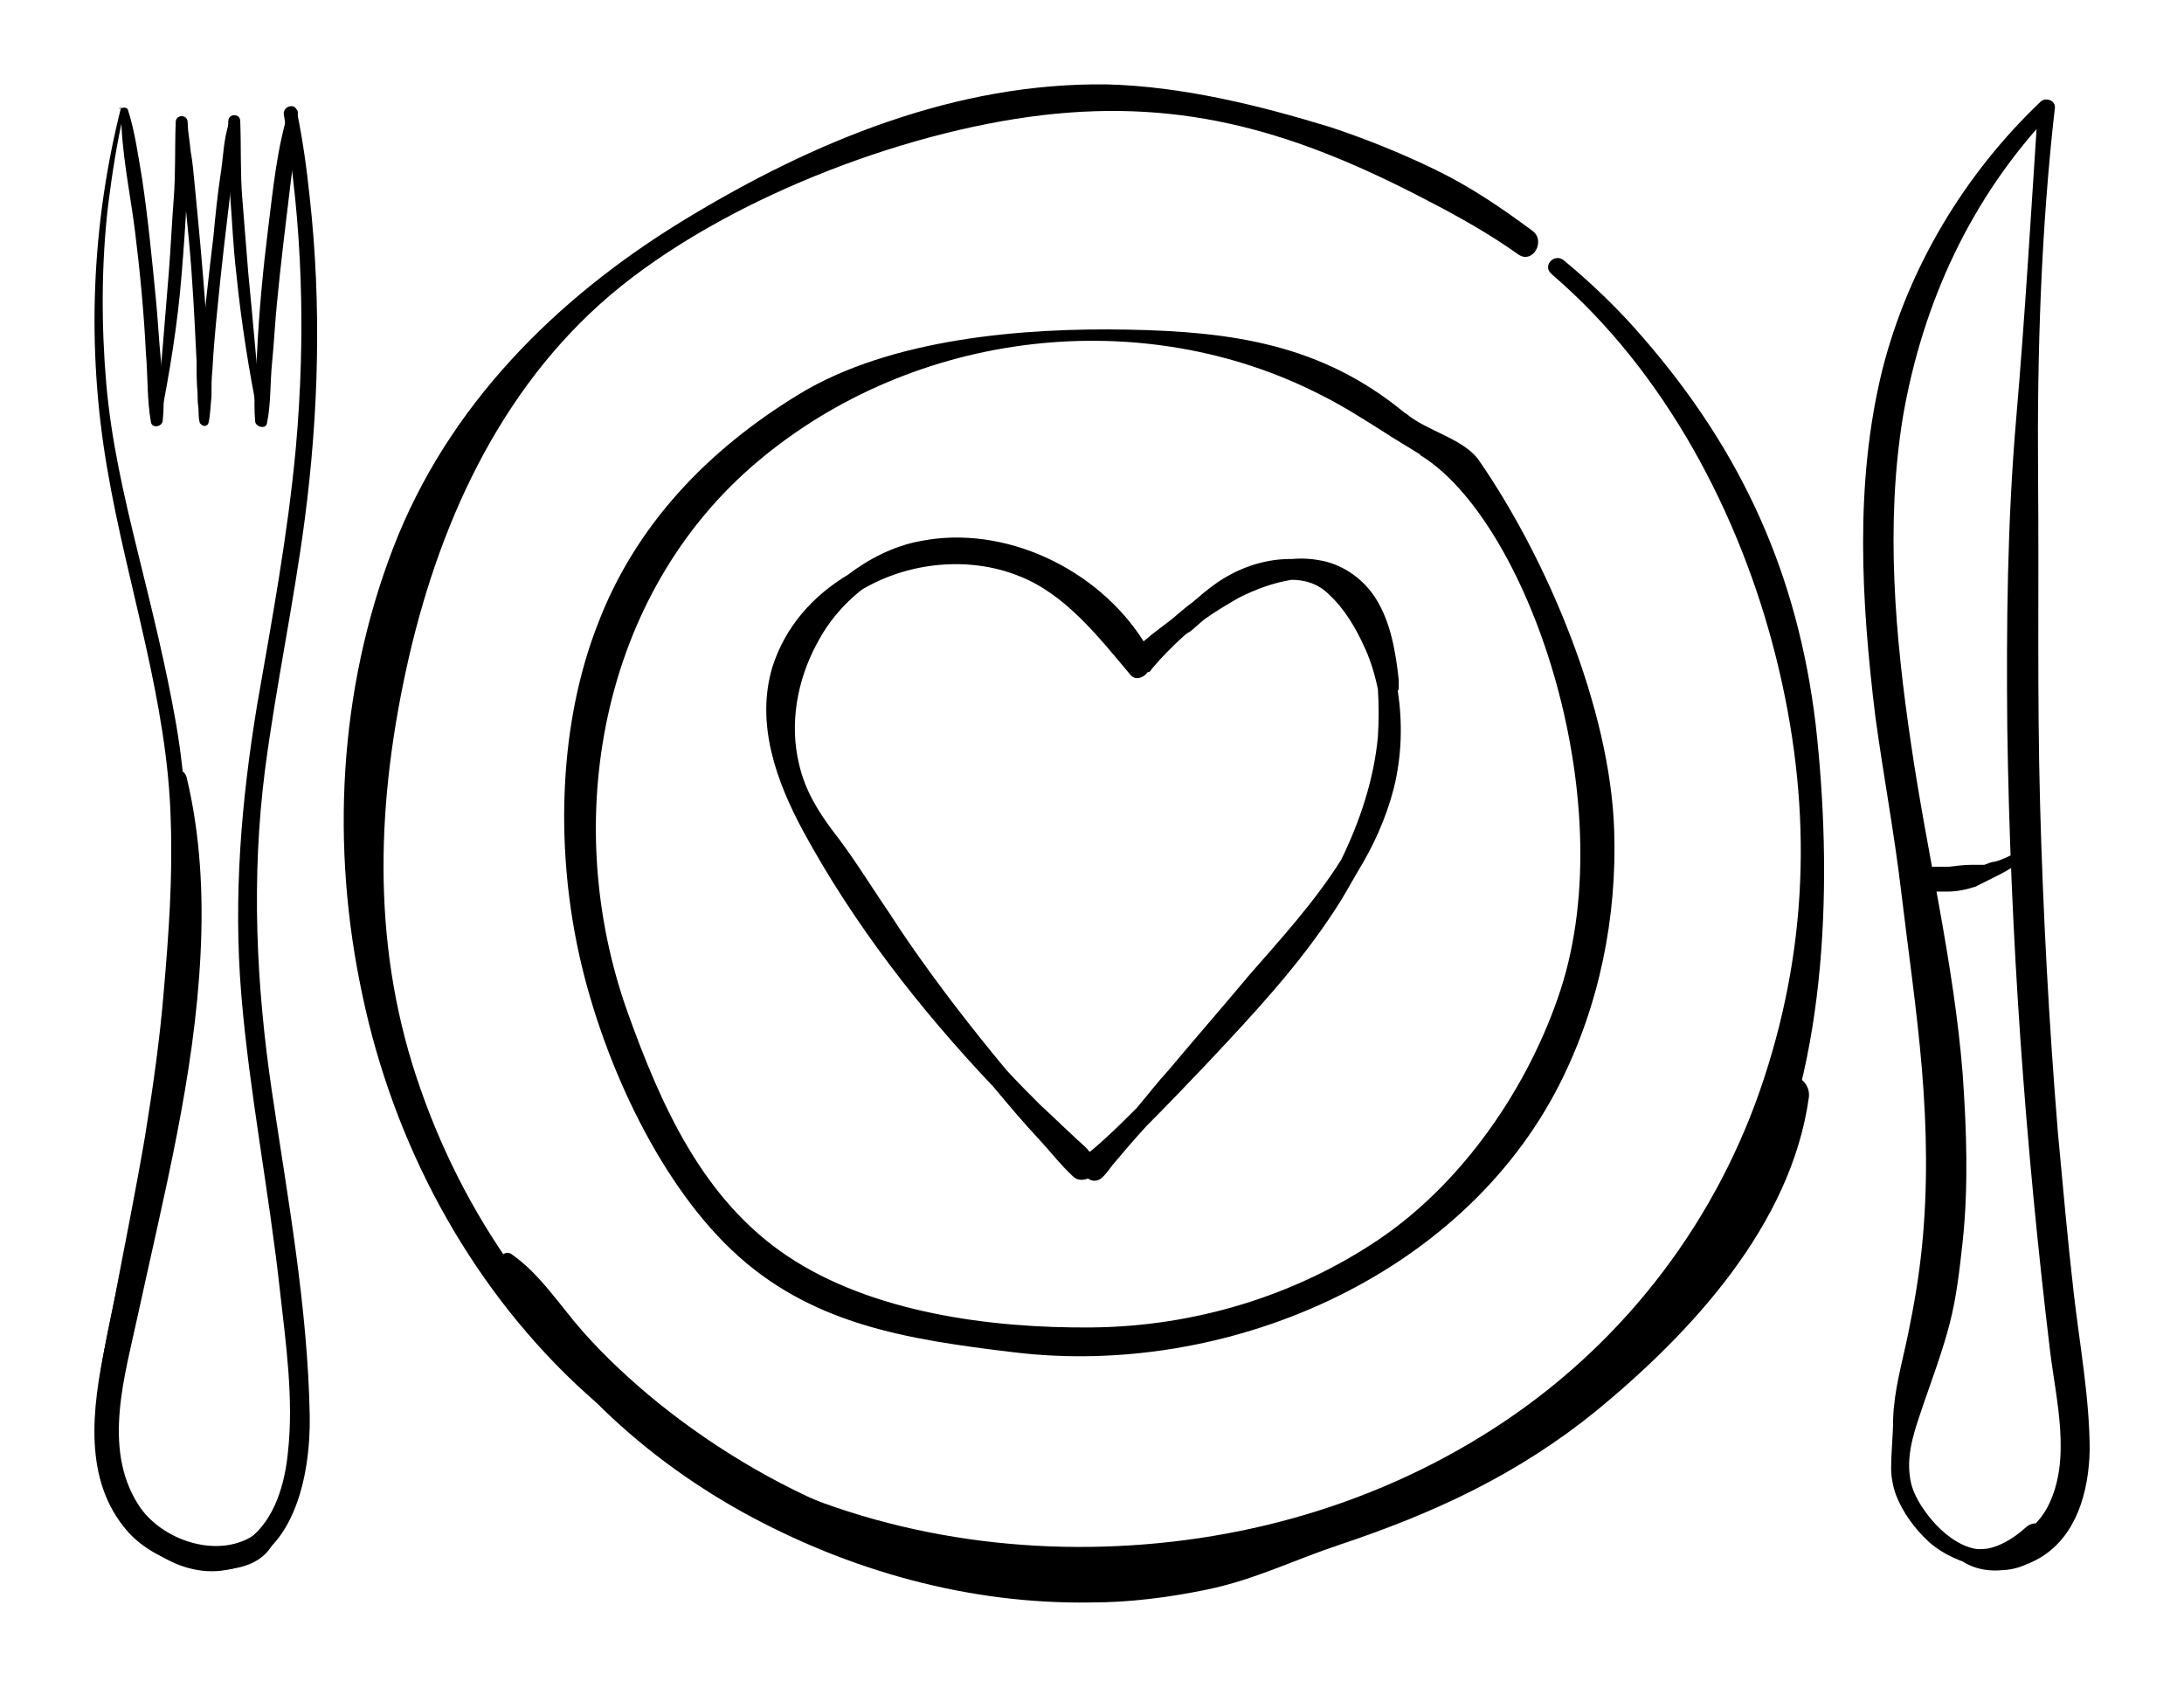 <svg viewBox="0 0 220 170" version="1.1" xmlns="http://www.w3.org/2000/svg" id="Layer_2">
  
  <g id="_03_Plate_With_A_Heart_Inside">
    <g>
      <path d="M156.4,27.7c11.3,9.7,18.9,24.1,22.5,38.5s3.4,28.4-1.2,42.4c-4.6,14.1-13.8,26.3-26.2,34.6s-26.9,12.4-41.6,12.6-29.4-3.6-41.6-11.8-21.1-20.5-25.9-34.2c-4.9-13.8-4.6-28-1.5-42.3s9.3-28.2,20.6-37.8c11.1-9.4,29.1-16.4,43.5-18.1,14.5-1.7,25.8,1.8,38.8,8.6,3.1,1.6,6.3,3.4,9.1,5.4,1.5,1.1,2.9-1.4,1.4-2.4-3.1-2.3-6.2-4.4-9.7-6.1s-7-3.1-10.6-4.3c-7.2-2.2-14.9-4.1-22.5-4.3-15.2-.2-29.5,5.7-42.5,13.6-13,7.9-23.9,18.8-29.4,33.1s-6.3,30.1-3.1,45c3.1,14.8,10.5,28.8,21.5,39.2,11.2,10.5,25.7,16.6,40.8,18.4s30.8-.8,44.5-7.3,27.1-16.3,34-29.9c6.9-13.6,7.3-32.5,5.6-47.6-1.8-15.1-7.4-27.5-17.4-39-2.4-2.8-5.1-5.4-8-7.8-.9-.7-2.1.5-1.3,1.3h0Z"></path>
      <path d="M143,45.8c10.8,6.5,20.5,34.5,14.2,53.9-3.2,9.8-9.9,19.5-18.4,25.2-8.5,5.7-18.6,8.7-28.8,8.8s-22.2-1.5-30.7-7.2-12.7-15.1-16.1-24.6c-6.8-19.1-2.8-42,13.1-55.4s38.9-15.9,56.8-6.7c2.2,1.1,4.4,2.5,6.6,3.9,1.3.9,2.9-1.2,1.7-2.2-8.3-6.8-17.2-8.1-27.8-8.3s-23.9.9-33.1,6.5c-9.2,5.6-16.5,13.2-20.3,23.2-3.9,10-4.2,22.1-2,32.6s7.8,23.1,15.5,30.4c7.9,7.5,17.6,9,28.4,10.3,21.3,2.6,45.1-7.5,55-27,4-7.9,5.8-16.8,5.5-25.6-.4-12.2-6.7-27.2-13.6-37.2-1.5-2.2-5.3-3-7.3-4.7-.9-.7-2.6,1.5-1.7,2.2l3.1,1.9h0Z"></path>
      <path d="M196.3,156c2.3,2.9,6.3,2.6,9.2.9,3.7-2.2,4.9-6.7,5-10.8,0-5.2-1-10.6-1.6-15.8s-1.1-10.8-1.6-16.2c-.9-11-1.5-22.1-1.8-33.2-.3-11-.1-22-.2-33-.1-12.4.3-24.8,1.7-37.1,0-.7-.9-1-1.4-.6-7.7,7.3-13.4,16.8-16,27.1-2.8,11.4-2.1,23.3-.7,34.8.8,5.9,1.9,11.7,2.6,17.6s1.6,12,2.1,18,.6,12,0,17.9c-.3,3-.8,5.9-1.4,8.8s-1.4,5.6-1.5,8.5c0,1.6-.2,3.3-.2,5,0,.9.2,1.9.5,2.7.7,1.8,1.9,3.4,3.3,4.7,1.6,1.4,3.3,2,5.3,2.6,2.6.7,4.7-.1,6.7-1.7,1.6-1.3-.8-3.8-2.3-2.3-1.2,1.1-3.3,2.4-5,2.1s-3.3-1.6-4.4-2.9c-1-1.2-2-2.7-2.2-4.3-.4-2.6.6-5.1,1.4-7.5.9-2.6,1.9-5.3,2.6-8s1-5.5,1.3-8.2c.6-5.6.4-11.3,0-17-.9-11.2-3.6-22.2-5.2-33.2-1.6-10.8-2.6-22.1-.8-33,2-11.5,6.9-22.1,15-30.6l-1.4-.6c-.7,10.5-1.3,21-2.2,31.4-.9,10.5-1,20.8-.9,31.3.3,20.9,1.8,41.8,4.3,62.6.6,5,2.2,11-.2,15.7-1.6,3.2-6.3,5.6-9.6,3.6-.4-.2-.6.2-.4.5h0Z"></path>
      <path d="M203.2,85.8c-.7.4-1.5.8-2.3,1-.3,0-.7.2-1,.3-.4,0-.8,0-1.2,0-.8,0-1.6.1-2.4.2-.4,0-.8,0-1.3,0-.7,0-1.2,0-1.6.7l.4-.4h0c-.6.2-1.1,1.1-.4,1.6.1.1.3.2.4.3l-.5-.7c.3.8.9,1,1.6,1,.4,0,.9,0,1.3,0,.9,0,1.9-.2,2.8-.5.4-.2.8-.4,1.2-.6s.8-.4,1.2-.6c.8-.4,1.6-.9,2.3-1.5.4-.3-.1-1-.6-.7h0Z"></path>
      <path d="M12.2,10.8c-3,11.9-3.5,24.2-1.4,36.4,2,11.8,6.1,23.4,6.4,35.5.2,5.7-.2,11.4-.7,17.1-.4,4.9-1.1,9.8-1.9,14.7-.9,5.3-2,10.7-3,16-1,4.9-2.2,9.9-1.8,14.9.4,4.1,2.1,8.1,5.5,10.7,2,1.5,4.5,2.4,7,2.1,7.3-.8,9-9.6,8.9-15.6-.2-10.9-2.2-21.8-3.8-32.6s-2.1-21.6-.7-32.5c1.1-8.4,2.9-16.8,4-25.2,1.4-10.7,1.7-21.6.5-32.4-.3-2.9-.7-5.8-1.3-8.7-.1-.9-1.5-.5-1.3.4,1.9,11.1,2.2,22.3,1.2,33.5-.8,8.7-2.4,17.3-3.9,25.9-1.6,9.7-2.4,19.3-1.6,29.1s2.8,19.9,3.9,29.9c.6,5.3,1.4,11,.8,16.3-.3,3.1-1.3,6.7-3.9,8.7-5,3.8-11.2-1.1-12.9-5.9-1.6-4.6-.7-9.7.2-14.3,1-5.3,2.1-10.6,3.1-15.9,1.8-9.6,2.9-19.3,3.3-29.1.2-5.8-.1-11.4-1.1-17.1s-2.4-11.3-3.8-17-2.7-11.3-3.2-17.1-.5-12.1.2-18c.4-3.2.9-6.3,1.6-9.4,0-.3-.5-.5-.5-.2h0Z"></path>
      <path d="M12.2,11.2c0,4.1.9,8.1,1.4,12.1s.9,8.2,1.1,12.3c.2,2.3.1,4.6.5,6.9.1.7,1.2.5,1.2-.2.2-2,0-4.1-.2-6.1s-.3-4.1-.5-6.1c-.4-4.1-.8-8.2-1.4-12.2-.4-2.3-.7-4.6-1.4-6.8-.1-.4-.8-.3-.7,0h0Z"></path>
      <path d="M16.1,42.5c1-5,1.8-9.9,2.2-14.9.2-2.5.4-5.1.5-7.6s.3-5.1.1-7.7c0-.8-1.2-.8-1.2,0-.1,2.6,0,5.1-.2,7.7s-.3,5-.5,7.5c-.4,5-.8,10-1.3,15,0,.2.3.3.4,0h0Z"></path>
      <path d="M29.1,11.1c-1.2,3.8-1.6,8-2.1,12s-.9,8.2-1.1,12.3c-.1,2.3-.4,4.7-.2,7,0,.6,1.1.9,1.2.2.4-2,.3-4,.5-6s.3-4.1.5-6.1c.4-4.1.9-8.2,1.4-12.3.3-2.3.6-4.6.7-6.9,0-.4-.6-.5-.7,0h0Z"></path>
      <path d="M26.4,42.4c-.5-5-.9-10-1.4-15-.2-2.5-.4-5-.6-7.5s-.1-5.1-.2-7.7c0-.8-1.2-.8-1.2,0-.1,2.5,0,5.1.2,7.7s.3,5.1.6,7.6c.5,5,1.3,10,2.3,14.9,0,.2.4.2.4,0h0Z"></path>
      <path d="M18,12.4c-.2,1.8.2,3.6.4,5.4.2,2,.4,4.1.6,6.1.4,4.1.6,8.3.8,12.5,0,1.1,0,2.1.1,3.2,0,.5,0,1,.1,1.5,0,.5,0,1,.1,1.4.1.4.7.4.8,0,.2-.8.2-1.8.2-2.6,0-.9,0-1.9,0-2.8,0-2-.2-4.1-.4-6.1-.3-4.2-.7-8.4-1.1-12.5-.1-1.1-.2-2.2-.4-3.3-.1-1-.2-2-.5-2.9-.2-.5-.8-.4-.9.1h0Z"></path>
      <path d="M23.1,12.3c-.6,1.7-.6,3.6-.9,5.4-.3,2-.5,4-.7,6.1-.5,4.2-1,8.4-1.3,12.6,0,1.1-.1,2.2-.2,3.3,0,.9,0,2,.2,2.9.1.4.7.4.8,0,.2-.8.2-1.8.3-2.6,0-.9,0-1.9.1-2.8.1-2,.3-4.1.5-6.1.4-4.2.9-8.3,1.4-12.5.1-1.1.3-2.2.4-3.2.1-1,.2-2,.2-3s-.7-.6-.9-.1h0Z"></path>
      <path d="M17,78.7c.8,5.7.7,11.6.4,17.3s-1.1,11.6-2.3,17.4c-1.5,7.4-3,14.7-4.5,22.1-1.3,6.3-2.3,13.6,2.3,18.8,1.9,2.1,4.7,3.3,7.5,3.7,2.4.3,5.5,0,6.9-2.2.5-.8-.5-2-1.4-1.4-3.7,2.8-9.7.8-12-2.9-3.6-5.7-1.3-13,0-19.1,2.6-12,5.7-24,6.3-36.3.3-5.9,0-12-1.4-17.8-.3-1.2-1.9-.7-1.8.5h0Z"></path>
      <path d="M50.2,127.2c1,5.4,6,10.2,9.8,14,4.4,4.4,9.4,8.1,14.8,11.1,10.7,5.9,22.8,9.3,35.1,9.1,3.9,0,7.8-.5,11.7-1.3,4.8-1,8.8-3,13.3-4.5,9.6-3.2,18-7.1,25.9-13.5,9.6-7.9,19.6-18.7,21.4-31.5.3-1.9-2.1-3.2-3.3-1.4-3.8,6-6.4,12.6-10.6,18.5-3.6,5.1-7.7,9.9-12.5,13.8s-10.3,7.2-15.8,10-10.5,3.5-16.3,4.4c-12.4,2-25,1.4-36.9-2.9-7.4-2.7-14.4-6.8-20.5-11.7-2.7-2.2-5.3-4.6-7.6-7.2s-4.3-5.8-7.2-7.8c-.6-.4-1.3.3-1.2.9h0Z"></path>
    </g>
    <path d="M140.9,69.4c0-.3,0-.6,0-.9-.3-2.8-.8-5.8-2.3-8.2-1.2-1.9-3.1-3.3-5.3-3.8-1-.2-2-.3-3.1-.2h-.2c-2.8,0-5.5,1-7.7,2.6-.7.5-1.4,1.1-2.1,1.7-.8.6-1.5,1.2-2.2,1.8-.9.7-1.9,1.4-2.8,2.2-4.6-7.3-14-11.8-22.5-10.1-2.7.5-5.2,1.8-7.3,3.4-3.5,2.1-6.3,5.2-7.6,9.3-1.7,5.7.4,11.5,3.1,16.5,5.1,9.4,11.8,18,19.2,25.8,1.5,1.8,3.1,3.7,4.7,5.4,1.1,1.2,2.1,2.5,3.3,3.6.4.4,1,.4,1.5.2,0,0,0,0,0,0,.4.3.9.3,1.3,0,.5-.4.8-.9,1.2-1.4,1.1-1.3,2.2-2.6,3.4-3.9,2.1-2.1,4.1-4.2,6.1-6.3,4.6-4.9,9.2-9.8,12.9-15.5.8-1.2,1.5-2.5,2.2-3.7,1.6-2.6,2.9-5.4,3.7-8.5.8-3.2.9-6.6.4-9.8h0ZM125.6,98.5c-2.6,3.1-5.3,6.2-7.9,9.3-1.1,1.2-2.1,2.5-3.2,3.8-1.5,1.5-3,3-4.7,4.4-.1,0-.2-.2-.3-.3-.5-.5-1-.9-1.5-1.4-1.1-1-2.1-2-3.2-3-1.1-1.1-2.3-2.3-3.4-3.5-3.5-4.2-6.9-8.6-10-13.1-.9-1.3-1.7-2.6-2.6-3.9-1.6-2.4-3.1-4.8-4.9-7.1-1.5-2-2.8-4.1-3.4-6.7-1-4.1-.2-8.5,1.8-12.2,1.1-2.1,2.6-3.9,4.5-5.4,4.7-2.8,10.8-3.4,15.8-1.4,4.7,1.8,8.1,6.2,11.3,10,.5.6,1.4.2,1.7-.3.2,0,.3-.1.4-.3,1-1.2,2.1-2.3,3.2-3.3.2-.2.5-.4.7-.5.5-.4.9-.8,1.4-1.2,1.1-.8,2.3-1.5,3.5-2.2,1.6-.8,3.4-1.5,5.3-1.8,1.4,0,2.7.4,3.8,1.5,1.6,1.5,2.7,3.4,3.6,5.4.6,1.3,1,2.7,1.3,4.1.1,1.6.1,3.2,0,4.8-.4,4.3-1.8,8.5-3.7,12.4-2.7,4.3-6.2,8.1-9.6,12h0Z"></path>
  </g>
</svg>